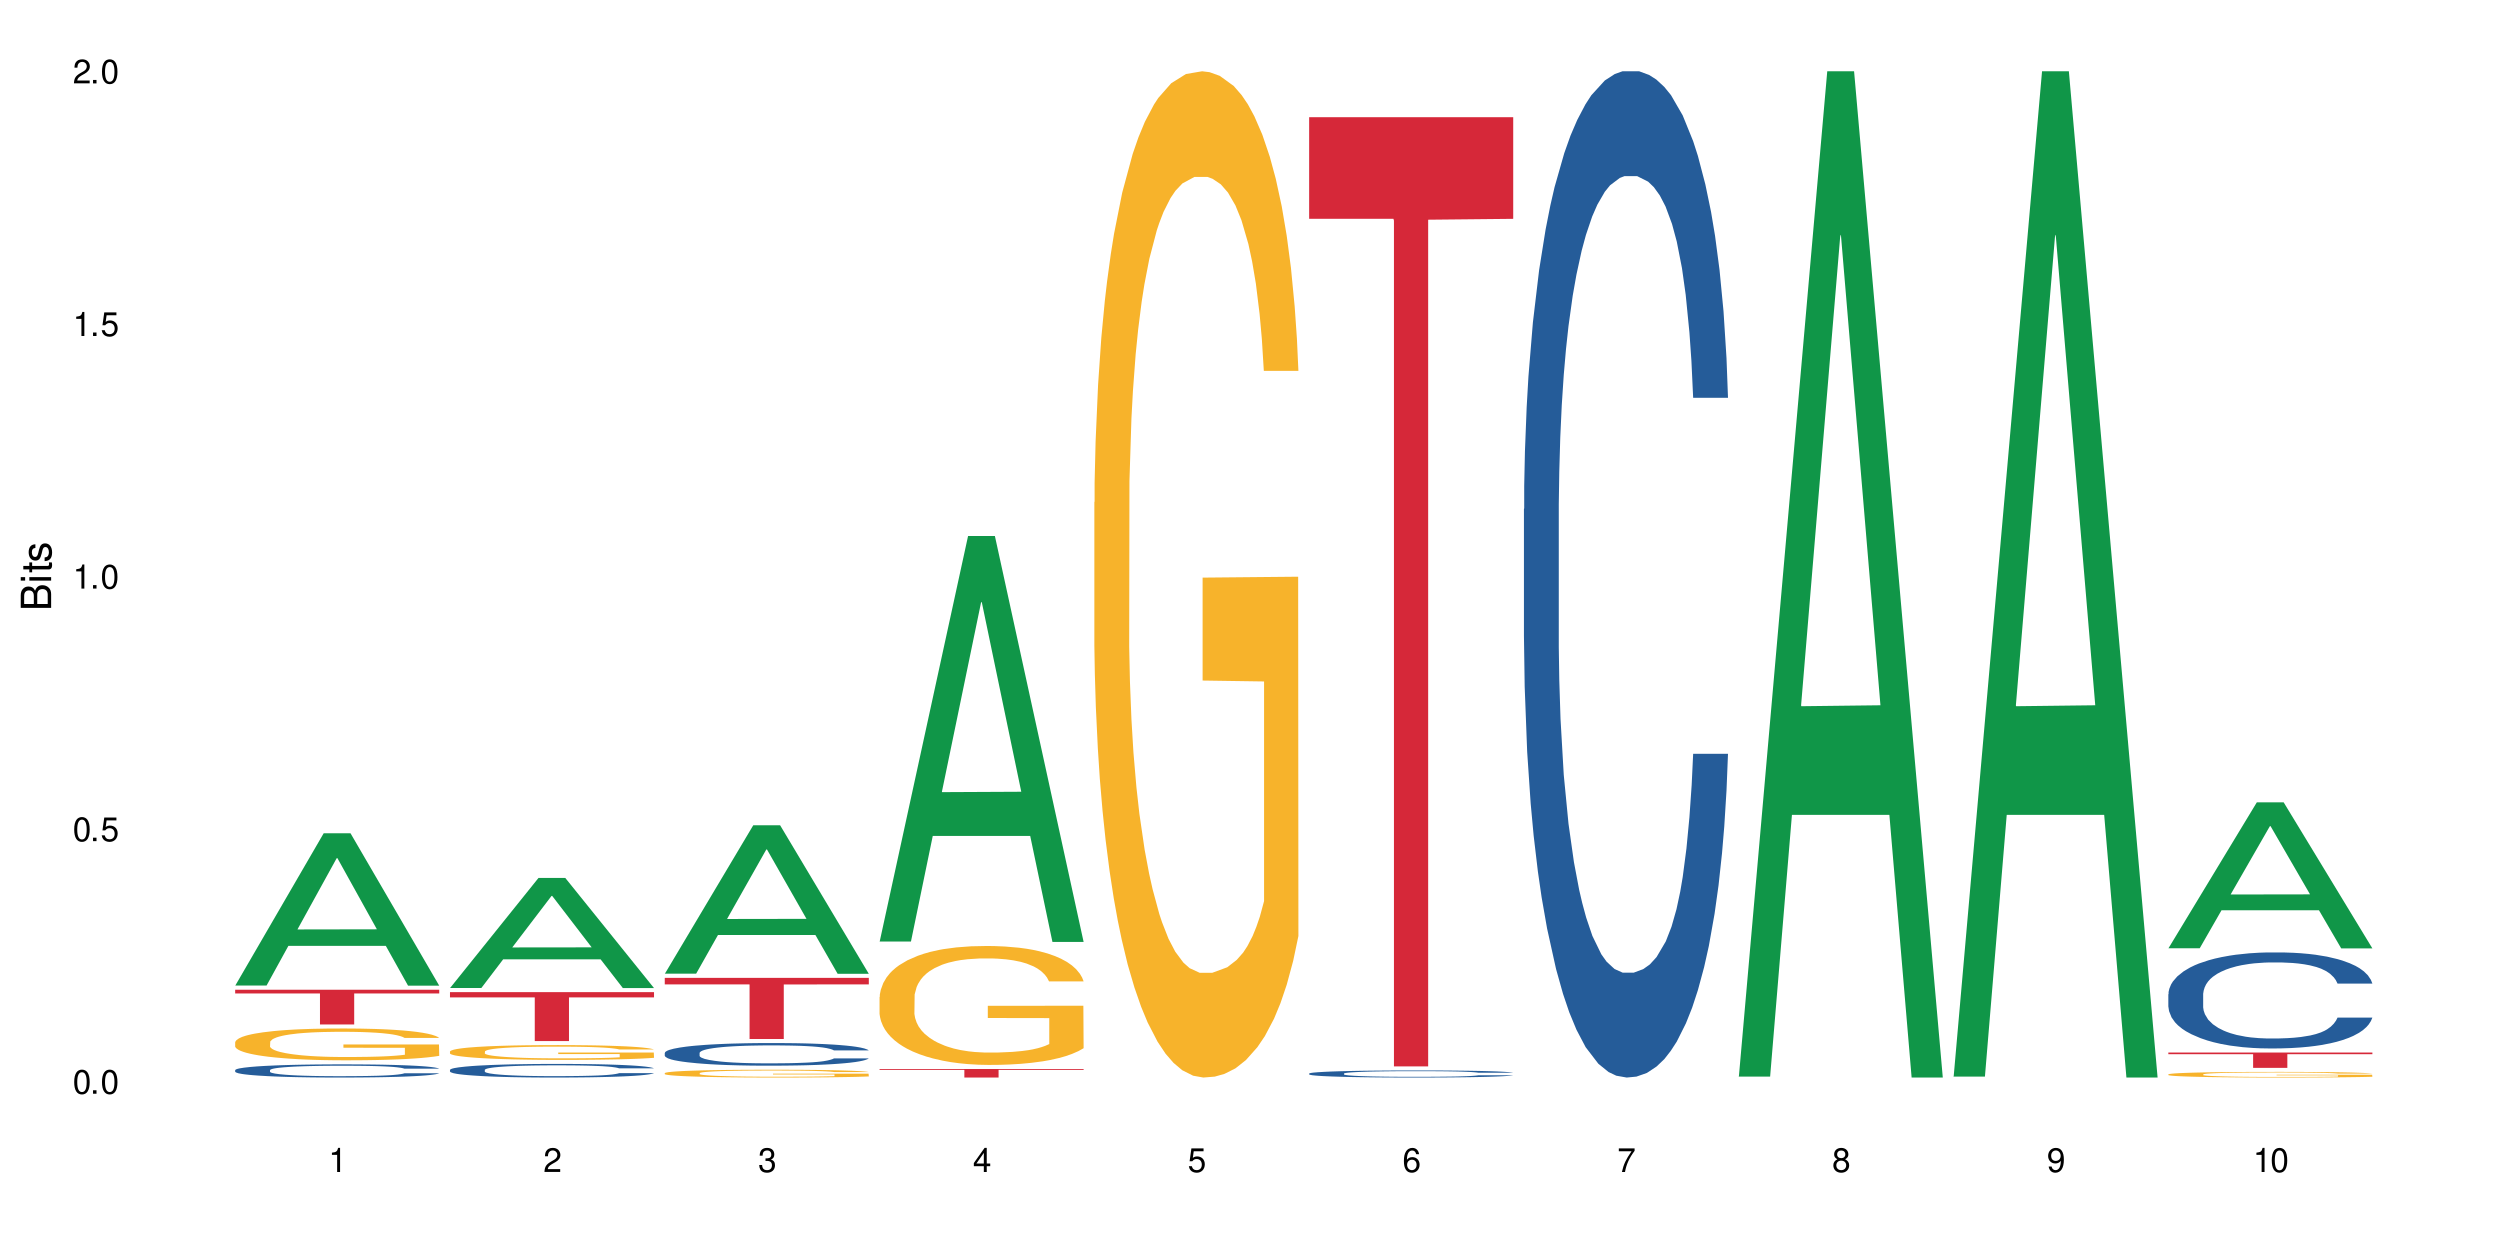 <?xml version="1.0" encoding="UTF-8"?>
<svg xmlns="http://www.w3.org/2000/svg" xmlns:xlink="http://www.w3.org/1999/xlink" width="720" height="360" viewBox="0 0 720 360">
<defs>
<g>
<g id="glyph-0-0">
</g>
<g id="glyph-0-1">
<path d="M 2.641 -6.938 C 2 -6.938 1.422 -6.656 1.078 -6.172 C 0.641 -5.562 0.406 -4.641 0.406 -3.359 C 0.406 -1.016 1.188 0.219 2.641 0.219 C 4.078 0.219 4.859 -1.016 4.859 -3.297 C 4.859 -4.641 4.656 -5.547 4.203 -6.172 C 3.844 -6.656 3.281 -6.938 2.641 -6.938 Z M 2.641 -6.188 C 3.547 -6.188 4 -5.25 4 -3.375 C 4 -1.406 3.562 -0.484 2.625 -0.484 C 1.734 -0.484 1.281 -1.438 1.281 -3.344 C 1.281 -5.25 1.734 -6.188 2.641 -6.188 Z M 2.641 -6.188 "/>
</g>
<g id="glyph-0-2">
<path d="M 1.828 -1 L 0.828 -1 L 0.828 0 L 1.828 0 Z M 1.828 -1 "/>
</g>
<g id="glyph-0-3">
<path d="M 4.562 -6.797 L 1.062 -6.797 L 0.547 -3.094 L 1.328 -3.094 C 1.719 -3.562 2.047 -3.734 2.578 -3.734 C 3.484 -3.734 4.062 -3.109 4.062 -2.094 C 4.062 -1.125 3.484 -0.531 2.578 -0.531 C 1.828 -0.531 1.375 -0.906 1.188 -1.672 L 0.328 -1.672 C 0.453 -1.109 0.547 -0.844 0.75 -0.594 C 1.125 -0.078 1.828 0.219 2.594 0.219 C 3.969 0.219 4.922 -0.781 4.922 -2.219 C 4.922 -3.562 4.031 -4.484 2.719 -4.484 C 2.25 -4.484 1.859 -4.359 1.469 -4.062 L 1.734 -5.969 L 4.562 -5.969 Z M 4.562 -6.797 "/>
</g>
<g id="glyph-0-4">
<path d="M 2.484 -4.938 L 2.484 0 L 3.328 0 L 3.328 -6.938 L 2.766 -6.938 C 2.469 -5.875 2.281 -5.734 0.984 -5.562 L 0.984 -4.938 Z M 2.484 -4.938 "/>
</g>
<g id="glyph-0-5">
<path d="M 4.859 -0.828 L 1.281 -0.828 C 1.359 -1.406 1.672 -1.781 2.5 -2.281 L 3.469 -2.828 C 4.406 -3.344 4.906 -4.062 4.906 -4.906 C 4.906 -5.484 4.672 -6.031 4.266 -6.406 C 3.859 -6.766 3.375 -6.938 2.719 -6.938 C 1.859 -6.938 1.219 -6.625 0.844 -6.031 C 0.609 -5.672 0.5 -5.234 0.484 -4.531 L 1.328 -4.531 C 1.359 -5.016 1.406 -5.281 1.531 -5.516 C 1.75 -5.938 2.188 -6.203 2.703 -6.203 C 3.469 -6.203 4.031 -5.641 4.031 -4.891 C 4.031 -4.344 3.719 -3.859 3.125 -3.516 L 2.234 -3 C 0.812 -2.172 0.406 -1.531 0.328 -0.016 L 4.859 -0.016 Z M 4.859 -0.828 "/>
</g>
<g id="glyph-0-6">
<path d="M 2.125 -3.188 L 2.578 -3.188 C 3.5 -3.188 3.984 -2.766 3.984 -1.922 C 3.984 -1.062 3.469 -0.531 2.594 -0.531 C 1.656 -0.531 1.203 -1 1.156 -2.016 L 0.312 -2.016 C 0.344 -1.453 0.438 -1.094 0.609 -0.781 C 0.953 -0.109 1.625 0.219 2.547 0.219 C 3.953 0.219 4.859 -0.625 4.859 -1.938 C 4.859 -2.828 4.516 -3.297 3.703 -3.594 C 4.344 -3.844 4.656 -4.328 4.656 -5.031 C 4.656 -6.219 3.875 -6.938 2.578 -6.938 C 1.203 -6.938 0.484 -6.172 0.453 -4.703 L 1.297 -4.703 C 1.312 -5.125 1.344 -5.359 1.453 -5.578 C 1.641 -5.969 2.062 -6.203 2.594 -6.203 C 3.344 -6.203 3.797 -5.75 3.797 -5 C 3.797 -4.516 3.609 -4.219 3.25 -4.047 C 3.016 -3.953 2.703 -3.922 2.125 -3.906 Z M 2.125 -3.188 "/>
</g>
<g id="glyph-0-7">
<path d="M 3.141 -1.672 L 3.141 0 L 3.984 0 L 3.984 -1.672 L 4.984 -1.672 L 4.984 -2.438 L 3.984 -2.438 L 3.984 -6.938 L 3.359 -6.938 L 0.266 -2.578 L 0.266 -1.672 Z M 3.141 -2.438 L 1 -2.438 L 3.141 -5.5 Z M 3.141 -2.438 "/>
</g>
<g id="glyph-0-8">
<path d="M 4.781 -5.125 C 4.609 -6.266 3.891 -6.938 2.844 -6.938 C 2.094 -6.938 1.422 -6.578 1.031 -5.953 C 0.594 -5.266 0.406 -4.422 0.406 -3.172 C 0.406 -2 0.578 -1.25 0.984 -0.641 C 1.359 -0.078 1.953 0.219 2.703 0.219 C 3.984 0.219 4.922 -0.75 4.922 -2.094 C 4.922 -3.375 4.062 -4.281 2.844 -4.281 C 2.172 -4.281 1.641 -4.031 1.281 -3.516 C 1.281 -5.234 1.828 -6.188 2.797 -6.188 C 3.391 -6.188 3.797 -5.797 3.938 -5.125 Z M 2.734 -3.531 C 3.547 -3.531 4.062 -2.953 4.062 -2.031 C 4.062 -1.156 3.484 -0.531 2.703 -0.531 C 1.922 -0.531 1.328 -1.188 1.328 -2.078 C 1.328 -2.938 1.906 -3.531 2.734 -3.531 Z M 2.734 -3.531 "/>
</g>
<g id="glyph-0-9">
<path d="M 4.984 -6.797 L 0.438 -6.797 L 0.438 -5.969 L 4.109 -5.969 C 2.5 -3.656 1.828 -2.234 1.328 0 L 2.219 0 C 2.594 -2.172 3.453 -4.047 4.984 -6.094 Z M 4.984 -6.797 "/>
</g>
<g id="glyph-0-10">
<path d="M 3.75 -3.656 C 4.469 -4.094 4.688 -4.438 4.688 -5.078 C 4.688 -6.172 3.844 -6.938 2.641 -6.938 C 1.438 -6.938 0.594 -6.172 0.594 -5.094 C 0.594 -4.438 0.812 -4.094 1.516 -3.656 C 0.734 -3.266 0.359 -2.703 0.359 -1.922 C 0.359 -0.656 1.281 0.219 2.641 0.219 C 3.984 0.219 4.922 -0.656 4.922 -1.922 C 4.922 -2.703 4.531 -3.266 3.75 -3.656 Z M 2.641 -6.188 C 3.359 -6.188 3.812 -5.75 3.812 -5.062 C 3.812 -4.406 3.344 -3.984 2.641 -3.984 C 1.922 -3.984 1.453 -4.406 1.453 -5.078 C 1.453 -5.75 1.922 -6.188 2.641 -6.188 Z M 2.641 -3.266 C 3.484 -3.266 4.062 -2.719 4.062 -1.906 C 4.062 -1.078 3.484 -0.531 2.625 -0.531 C 1.797 -0.531 1.219 -1.094 1.219 -1.906 C 1.219 -2.719 1.781 -3.266 2.641 -3.266 Z M 2.641 -3.266 "/>
</g>
<g id="glyph-0-11">
<path d="M 0.516 -1.578 C 0.672 -0.453 1.406 0.219 2.438 0.219 C 3.188 0.219 3.859 -0.141 4.266 -0.766 C 4.688 -1.453 4.891 -2.297 4.891 -3.547 C 4.891 -4.719 4.703 -5.453 4.312 -6.078 C 3.938 -6.641 3.344 -6.938 2.594 -6.938 C 1.297 -6.938 0.359 -5.969 0.359 -4.625 C 0.359 -3.344 1.234 -2.453 2.453 -2.453 C 3.094 -2.453 3.578 -2.672 4.016 -3.203 C 4 -1.484 3.469 -0.531 2.5 -0.531 C 1.906 -0.531 1.484 -0.906 1.359 -1.578 Z M 2.578 -6.203 C 3.375 -6.203 3.969 -5.531 3.969 -4.641 C 3.969 -3.797 3.391 -3.188 2.547 -3.188 C 1.734 -3.188 1.234 -3.766 1.234 -4.688 C 1.234 -5.562 1.797 -6.203 2.578 -6.203 Z M 2.578 -6.203 "/>
</g>
<g id="glyph-1-0">
</g>
<g id="glyph-1-1">
<path d="M 0 -0.953 L 0 -4.891 C 0 -5.719 -0.234 -6.344 -0.734 -6.797 C -1.188 -7.234 -1.812 -7.469 -2.5 -7.469 C -3.547 -7.469 -4.188 -7 -4.625 -5.875 C -4.984 -6.688 -5.625 -7.094 -6.531 -7.094 C -7.172 -7.094 -7.734 -6.859 -8.141 -6.391 C -8.562 -5.922 -8.75 -5.344 -8.75 -4.5 L -8.75 -0.953 Z M -4.984 -2.062 L -7.766 -2.062 L -7.766 -4.219 C -7.766 -4.844 -7.688 -5.203 -7.453 -5.5 C -7.219 -5.812 -6.859 -5.969 -6.375 -5.969 C -5.891 -5.969 -5.531 -5.812 -5.297 -5.5 C -5.062 -5.203 -4.984 -4.844 -4.984 -4.219 Z M -0.984 -2.062 L -4 -2.062 L -4 -4.781 C -4 -5.766 -3.438 -6.359 -2.484 -6.359 C -1.547 -6.359 -0.984 -5.766 -0.984 -4.781 Z M -0.984 -2.062 "/>
</g>
<g id="glyph-1-2">
<path d="M -6.281 -1.797 L -6.281 -0.797 L 0 -0.797 L 0 -1.797 Z M -8.75 -1.797 L -8.75 -0.797 L -7.484 -0.797 L -7.484 -1.797 Z M -8.75 -1.797 "/>
</g>
<g id="glyph-1-3">
<path d="M -6.281 -3.047 L -6.281 -2.016 L -8.016 -2.016 L -8.016 -1.016 L -6.281 -1.016 L -6.281 -0.172 L -5.469 -0.172 L -5.469 -1.016 L -0.719 -1.016 C -0.078 -1.016 0.281 -1.453 0.281 -2.234 C 0.281 -2.5 0.25 -2.719 0.188 -3.047 L -0.641 -3.047 C -0.609 -2.906 -0.594 -2.766 -0.594 -2.562 C -0.594 -2.141 -0.719 -2.016 -1.156 -2.016 L -5.469 -2.016 L -5.469 -3.047 Z M -6.281 -3.047 "/>
</g>
<g id="glyph-1-4">
<path d="M -4.531 -5.25 C -5.766 -5.25 -6.469 -4.422 -6.469 -2.969 C -6.469 -1.516 -5.719 -0.562 -4.547 -0.562 C -3.562 -0.562 -3.094 -1.062 -2.734 -2.562 L -2.516 -3.484 C -2.344 -4.188 -2.094 -4.469 -1.641 -4.469 C -1.047 -4.469 -0.641 -3.875 -0.641 -3 C -0.641 -2.453 -0.797 -2 -1.062 -1.75 C -1.25 -1.594 -1.422 -1.531 -1.875 -1.469 L -1.875 -0.406 C -0.422 -0.453 0.281 -1.266 0.281 -2.922 C 0.281 -4.5 -0.5 -5.516 -1.719 -5.516 C -2.656 -5.516 -3.172 -4.984 -3.469 -3.734 L -3.703 -2.766 C -3.891 -1.953 -4.156 -1.609 -4.594 -1.609 C -5.188 -1.609 -5.547 -2.125 -5.547 -2.938 C -5.547 -3.75 -5.203 -4.172 -4.531 -4.203 Z M -4.531 -5.25 "/>
</g>
</g>
</defs>
<rect x="-72" y="-36" width="864" height="432" fill="rgb(100%, 100%, 100%)" fill-opacity="1"/>
<path fill-rule="nonzero" fill="rgb(6.275%, 58.824%, 28.235%)" fill-opacity="1" d="M 67.73 283.836 L 67.793 283.793 L 93.223 239.98 L 100.945 239.98 L 126.5 283.875 L 117.52 283.875 L 111.117 272.418 L 83.051 272.418 L 76.773 283.836 L 67.73 283.836 L 85.75 267.68 L 108.543 267.637 L 97.176 247.152 L 97.051 247.113 L 96.926 247.234 L 85.688 267.637 L 85.75 267.68 Z M 67.73 283.836 "/>
<path fill-rule="nonzero" fill="rgb(14.51%, 36.078%, 60%)" fill-opacity="1" d="M 67.73 308.188 L 67.801 308.184 L 67.801 308.102 L 68.02 307.969 L 68.52 307.801 L 69.02 307.688 L 70.312 307.484 L 72.102 307.285 L 73.965 307.133 L 75.328 307.043 L 76.547 306.973 L 79.34 306.844 L 81.133 306.777 L 83.066 306.719 L 85.434 306.66 L 87.152 306.625 L 91.023 306.57 L 93.891 306.547 L 96.113 306.535 L 100.914 306.535 L 103.781 306.551 L 105.859 306.566 L 108.152 306.594 L 110.086 306.625 L 113.457 306.703 L 116.465 306.801 L 117.828 306.855 L 119.977 306.961 L 121.625 307.066 L 122.773 307.156 L 124.062 307.285 L 125.207 307.441 L 126.07 307.617 L 126.5 307.77 L 116.465 307.77 L 115.965 307.629 L 115.391 307.52 L 114.316 307.379 L 113.238 307.277 L 111.734 307.18 L 110.375 307.113 L 108.512 307.047 L 106.863 307.004 L 105.141 306.973 L 103.492 306.953 L 100.34 306.93 L 96.684 306.93 L 95.324 306.938 L 92.527 306.965 L 91.023 306.992 L 88.871 307.039 L 87.367 307.086 L 85.578 307.152 L 84.359 307.211 L 82.852 307.305 L 81.777 307.383 L 80.559 307.496 L 79.844 307.582 L 79.199 307.68 L 78.625 307.797 L 78.195 307.918 L 77.906 308.047 L 77.766 308.172 L 77.766 308.707 L 77.906 308.832 L 78.266 308.98 L 79.199 309.191 L 80.559 309.375 L 82.137 309.52 L 83.641 309.625 L 84.5 309.672 L 85.648 309.73 L 87.441 309.797 L 90.02 309.867 L 91.523 309.895 L 93.816 309.922 L 96.184 309.938 L 99.336 309.938 L 102.133 309.922 L 103.996 309.906 L 105.93 309.879 L 108.582 309.82 L 110.23 309.762 L 111.664 309.699 L 112.738 309.633 L 113.457 309.574 L 114.531 309.469 L 115.391 309.352 L 116.035 309.23 L 116.465 309.109 L 126.5 309.109 L 126.07 309.25 L 125.422 309.387 L 124.777 309.484 L 123.777 309.605 L 122.629 309.715 L 120.98 309.836 L 119.617 309.914 L 117.828 310.004 L 116.18 310.07 L 114.387 310.129 L 111.734 310.195 L 110.016 310.23 L 108.152 310.262 L 105.93 310.289 L 103.137 310.316 L 100.125 310.328 L 97.328 310.332 L 94.32 310.324 L 92.098 310.312 L 89.16 310.281 L 85.504 310.219 L 82.852 310.152 L 80.773 310.086 L 78.984 310.016 L 76.977 309.922 L 74.395 309.77 L 72.82 309.652 L 71.746 309.555 L 70.527 309.418 L 69.664 309.297 L 68.664 309.105 L 67.945 308.859 L 67.73 308.668 Z M 67.73 308.188 "/>
<path fill-rule="nonzero" fill="rgb(96.863%, 70.196%, 16.863%)" fill-opacity="1" d="M 67.73 300.129 L 67.801 300.121 L 67.801 299.953 L 68.09 299.578 L 68.805 299.059 L 69.738 298.629 L 70.742 298.297 L 71.387 298.121 L 72.461 297.867 L 73.395 297.684 L 75.758 297.309 L 78.77 296.957 L 80.418 296.805 L 82.281 296.66 L 84.93 296.504 L 86.148 296.445 L 89.875 296.309 L 94.105 296.227 L 98.762 296.203 L 100.914 296.211 L 103.852 296.242 L 107.863 296.336 L 110.16 296.418 L 111.949 296.504 L 113.812 296.613 L 116.105 296.777 L 118.258 296.98 L 119.977 297.18 L 121.695 297.434 L 123.129 297.699 L 124.348 297.992 L 125.422 298.344 L 126.07 298.637 L 126.5 298.93 L 116.535 298.93 L 115.965 298.637 L 115.32 298.414 L 114.242 298.137 L 113.168 297.934 L 112.094 297.777 L 110.086 297.559 L 108.367 297.426 L 106.215 297.309 L 104.137 297.23 L 101.773 297.18 L 100.34 297.164 L 96.543 297.164 L 93.102 297.223 L 91.094 297.289 L 89.66 297.355 L 87.656 297.484 L 86.438 297.582 L 85.719 297.648 L 83.57 297.91 L 82.137 298.145 L 81.348 298.305 L 80.344 298.555 L 79.629 298.781 L 78.84 299.117 L 78.41 299.367 L 77.836 299.938 L 77.766 301.445 L 77.98 301.762 L 78.41 302.105 L 78.984 302.406 L 79.844 302.727 L 80.703 302.969 L 82.207 303.297 L 83.496 303.512 L 84.5 303.656 L 86.438 303.883 L 87.227 303.957 L 89.09 304.105 L 91.023 304.223 L 93.387 304.324 L 95.18 304.375 L 98.047 304.418 L 101.703 304.418 L 106 304.367 L 108.727 304.301 L 110.59 304.234 L 111.809 304.176 L 113.312 304.082 L 114.387 304 L 115.391 303.906 L 116.609 303.766 L 116.609 301.762 L 98.906 301.754 L 98.906 300.816 L 126.426 300.809 L 126.5 304.082 L 124.992 304.309 L 123.129 304.527 L 121.34 304.695 L 119.477 304.836 L 116.824 304.996 L 114.672 305.094 L 111.375 305.211 L 108.367 305.289 L 105.215 305.34 L 102.418 305.363 L 99.121 305.371 L 96.184 305.355 L 93.031 305.305 L 90.52 305.238 L 88.227 305.152 L 85.934 305.047 L 83.066 304.871 L 81.203 304.727 L 79.27 304.551 L 77.336 304.344 L 75.613 304.117 L 74.469 303.941 L 73.32 303.738 L 72.102 303.488 L 70.957 303.203 L 70.098 302.941 L 69.309 302.648 L 68.734 302.375 L 68.16 301.996 L 67.875 301.695 L 67.73 301.438 Z M 67.73 300.129 "/>
<path fill-rule="nonzero" fill="rgb(83.922%, 15.686%, 22.353%)" fill-opacity="1" d="M 67.73 285.039 L 126.5 285.039 L 126.5 286.109 L 102.008 286.121 L 102.008 295.039 L 92.152 295.039 L 92.152 286.129 L 92.008 286.109 L 67.73 286.109 Z M 67.73 285.039 "/>
<path fill-rule="nonzero" fill="rgb(6.275%, 58.824%, 28.235%)" fill-opacity="1" d="M 129.594 284.539 L 129.656 284.508 L 155.082 252.852 L 162.805 252.852 L 188.359 284.57 L 179.383 284.57 L 172.977 276.289 L 144.91 276.289 L 138.633 284.539 L 129.594 284.539 L 147.613 272.863 L 170.402 272.836 L 159.039 258.031 L 158.914 258.004 L 158.789 258.094 L 147.547 272.836 L 147.613 272.863 Z M 129.594 284.539 "/>
<path fill-rule="nonzero" fill="rgb(14.51%, 36.078%, 60%)" fill-opacity="1" d="M 129.594 308.117 L 129.664 308.113 L 129.664 308.027 L 129.879 307.891 L 130.379 307.719 L 130.883 307.602 L 132.172 307.391 L 133.965 307.188 L 135.828 307.027 L 137.188 306.934 L 138.406 306.863 L 141.203 306.73 L 142.992 306.664 L 144.93 306.602 L 147.293 306.539 L 149.016 306.504 L 152.883 306.445 L 155.75 306.422 L 157.973 306.41 L 162.773 306.41 L 165.641 306.426 L 167.719 306.445 L 170.012 306.473 L 171.949 306.504 L 175.316 306.582 L 178.324 306.684 L 179.688 306.742 L 181.836 306.852 L 183.484 306.961 L 184.633 307.055 L 185.922 307.188 L 187.07 307.348 L 187.93 307.531 L 188.359 307.684 L 178.324 307.684 L 177.824 307.539 L 177.25 307.43 L 176.176 307.281 L 175.102 307.18 L 173.598 307.074 L 172.234 307.008 L 170.371 306.938 L 168.723 306.895 L 167.004 306.863 L 165.355 306.84 L 162.199 306.82 L 158.547 306.82 L 157.184 306.828 L 154.391 306.855 L 152.883 306.883 L 150.734 306.93 L 149.23 306.977 L 147.438 307.051 L 146.219 307.109 L 144.715 307.203 L 143.641 307.285 L 142.422 307.402 L 141.703 307.492 L 141.059 307.594 L 140.484 307.711 L 140.055 307.836 L 139.77 307.969 L 139.625 308.098 L 139.625 308.656 L 139.77 308.785 L 140.129 308.934 L 141.059 309.152 L 142.422 309.344 L 143.996 309.492 L 145.504 309.602 L 146.363 309.652 L 147.508 309.707 L 149.301 309.781 L 151.879 309.852 L 153.387 309.879 L 155.68 309.91 L 158.043 309.926 L 161.199 309.926 L 163.992 309.91 L 165.855 309.891 L 167.789 309.863 L 170.441 309.801 L 172.09 309.746 L 173.523 309.676 L 174.598 309.609 L 175.316 309.551 L 176.391 309.441 L 177.25 309.316 L 177.895 309.191 L 178.324 309.07 L 188.359 309.07 L 187.93 309.215 L 187.285 309.355 L 186.641 309.457 L 185.637 309.582 L 184.488 309.695 L 182.84 309.82 L 181.48 309.902 L 179.688 309.992 L 178.039 310.059 L 176.246 310.121 L 173.598 310.191 L 171.875 310.227 L 170.012 310.262 L 167.789 310.289 L 164.996 310.316 L 161.984 310.328 L 159.191 310.332 L 156.18 310.324 L 153.957 310.312 L 151.02 310.277 L 147.367 310.215 L 144.715 310.145 L 142.637 310.078 L 140.844 310.008 L 138.836 309.91 L 136.258 309.75 L 134.68 309.629 L 133.605 309.531 L 132.387 309.391 L 131.527 309.266 L 130.523 309.062 L 129.809 308.809 L 129.594 308.613 Z M 129.594 308.117 "/>
<path fill-rule="nonzero" fill="rgb(96.863%, 70.196%, 16.863%)" fill-opacity="1" d="M 129.594 302.812 L 129.664 302.809 L 129.664 302.73 L 129.949 302.555 L 130.668 302.312 L 131.598 302.117 L 132.602 301.961 L 133.246 301.879 L 134.32 301.762 L 135.254 301.676 L 137.617 301.5 L 140.629 301.336 L 142.277 301.27 L 144.141 301.203 L 146.793 301.129 L 148.012 301.102 L 151.738 301.039 L 155.965 301 L 160.625 300.988 L 162.773 300.992 L 165.711 301.008 L 169.727 301.051 L 172.02 301.09 L 173.812 301.129 L 175.676 301.18 L 177.969 301.258 L 180.117 301.348 L 181.836 301.441 L 183.559 301.559 L 184.992 301.684 L 186.211 301.82 L 187.285 301.984 L 187.93 302.121 L 188.359 302.254 L 178.398 302.254 L 177.824 302.121 L 177.18 302.016 L 176.105 301.887 L 175.031 301.793 L 173.953 301.719 L 171.949 301.617 L 170.227 301.555 L 168.078 301.5 L 166 301.465 L 163.633 301.441 L 162.199 301.434 L 158.402 301.434 L 154.961 301.461 L 152.957 301.492 L 151.523 301.523 L 149.516 301.582 L 148.297 301.629 L 147.582 301.66 L 145.43 301.781 L 143.996 301.891 L 143.207 301.965 L 142.207 302.082 L 141.488 302.188 L 140.699 302.34 L 140.27 302.457 L 139.695 302.723 L 139.625 303.422 L 139.84 303.57 L 140.27 303.73 L 140.844 303.871 L 141.703 304.02 L 142.562 304.133 L 144.07 304.281 L 145.359 304.383 L 146.363 304.449 L 148.297 304.555 L 149.086 304.59 L 150.949 304.66 L 152.883 304.715 L 155.25 304.762 L 157.039 304.785 L 159.906 304.805 L 163.562 304.805 L 167.863 304.781 L 170.586 304.75 L 172.449 304.719 L 173.668 304.691 L 175.172 304.648 L 176.246 304.609 L 177.25 304.566 L 178.469 304.5 L 178.469 303.57 L 160.766 303.566 L 160.766 303.133 L 188.289 303.129 L 188.359 304.648 L 186.855 304.754 L 184.992 304.855 L 183.199 304.934 L 181.336 305 L 178.684 305.074 L 176.535 305.117 L 173.238 305.172 L 170.227 305.207 L 167.074 305.23 L 164.277 305.242 L 160.984 305.246 L 158.043 305.238 L 154.891 305.215 L 152.383 305.184 L 150.09 305.145 L 147.797 305.098 L 144.93 305.016 L 143.066 304.949 L 141.129 304.867 L 139.195 304.77 L 137.477 304.664 L 136.328 304.582 L 135.184 304.488 L 133.965 304.371 L 132.816 304.238 L 131.957 304.121 L 131.168 303.984 L 130.594 303.855 L 130.023 303.68 L 129.734 303.539 L 129.594 303.418 Z M 129.594 302.812 "/>
<path fill-rule="nonzero" fill="rgb(83.922%, 15.686%, 22.353%)" fill-opacity="1" d="M 129.594 285.734 L 188.359 285.734 L 188.359 287.242 L 163.867 287.254 L 163.867 299.824 L 154.012 299.824 L 154.012 287.266 L 153.871 287.242 L 129.594 287.242 Z M 129.594 285.734 "/>
<path fill-rule="nonzero" fill="rgb(6.275%, 58.824%, 28.235%)" fill-opacity="1" d="M 191.453 280.418 L 191.516 280.379 L 216.945 237.668 L 224.668 237.668 L 250.219 280.461 L 241.242 280.461 L 234.84 269.289 L 206.773 269.289 L 200.492 280.418 L 191.453 280.418 L 209.473 264.668 L 232.266 264.629 L 220.898 244.66 L 220.773 244.617 L 220.648 244.738 L 209.41 264.629 L 209.473 264.668 Z M 191.453 280.418 "/>
<path fill-rule="nonzero" fill="rgb(14.51%, 36.078%, 60%)" fill-opacity="1" d="M 191.453 303.238 L 191.523 303.23 L 191.523 303.086 L 191.738 302.859 L 192.242 302.574 L 192.742 302.379 L 194.031 302.027 L 195.824 301.688 L 197.688 301.426 L 199.051 301.27 L 200.27 301.152 L 203.062 300.93 L 204.855 300.816 L 206.789 300.715 L 209.156 300.613 L 210.875 300.555 L 214.746 300.461 L 217.613 300.418 L 219.832 300.402 L 224.637 300.402 L 227.5 300.426 L 229.582 300.453 L 231.875 300.5 L 233.809 300.555 L 237.176 300.688 L 240.188 300.852 L 241.547 300.949 L 243.699 301.133 L 245.348 301.312 L 246.492 301.469 L 247.785 301.688 L 248.93 301.957 L 249.789 302.258 L 250.219 302.516 L 240.188 302.516 L 239.684 302.277 L 239.113 302.094 L 238.035 301.848 L 236.961 301.676 L 235.457 301.504 L 234.094 301.391 L 232.23 301.277 L 230.582 301.203 L 228.863 301.152 L 227.215 301.117 L 224.062 301.078 L 220.406 301.078 L 219.043 301.09 L 216.25 301.141 L 214.746 301.18 L 212.594 301.266 L 211.09 301.344 L 209.297 301.461 L 208.078 301.562 L 206.574 301.719 L 205.5 301.855 L 204.281 302.051 L 203.566 302.199 L 202.918 302.367 L 202.348 302.562 L 201.918 302.773 L 201.629 302.992 L 201.484 303.207 L 201.484 304.129 L 201.629 304.344 L 201.988 304.594 L 202.918 304.957 L 204.281 305.273 L 205.859 305.523 L 207.363 305.703 L 208.223 305.785 L 209.371 305.883 L 211.16 306 L 213.742 306.121 L 215.246 306.168 L 217.539 306.215 L 219.906 306.238 L 223.059 306.238 L 225.852 306.215 L 227.715 306.188 L 229.652 306.137 L 232.305 306.035 L 233.953 305.941 L 235.387 305.828 L 236.461 305.715 L 237.176 305.621 L 238.254 305.434 L 239.113 305.23 L 239.758 305.023 L 240.188 304.82 L 250.219 304.82 L 249.789 305.059 L 249.145 305.293 L 248.5 305.465 L 247.496 305.672 L 246.352 305.859 L 244.703 306.066 L 243.34 306.203 L 241.547 306.352 L 239.898 306.465 L 238.109 306.566 L 235.457 306.688 L 233.738 306.746 L 231.875 306.801 L 229.652 306.848 L 226.855 306.887 L 223.848 306.914 L 221.051 306.918 L 218.043 306.906 L 215.82 306.883 L 212.883 306.828 L 209.227 306.723 L 206.574 306.609 L 204.496 306.496 L 202.703 306.375 L 200.699 306.215 L 198.117 305.953 L 196.543 305.75 L 195.465 305.582 L 194.246 305.352 L 193.387 305.145 L 192.383 304.809 L 191.668 304.387 L 191.453 304.059 Z M 191.453 303.238 "/>
<path fill-rule="nonzero" fill="rgb(96.863%, 70.196%, 16.863%)" fill-opacity="1" d="M 191.453 309.047 L 191.523 309.043 L 191.523 309.004 L 191.812 308.91 L 192.527 308.781 L 193.461 308.68 L 194.461 308.598 L 195.109 308.555 L 196.184 308.492 L 197.113 308.445 L 199.48 308.352 L 202.488 308.266 L 204.137 308.23 L 206 308.195 L 208.652 308.156 L 209.871 308.141 L 213.598 308.109 L 217.828 308.09 L 222.484 308.082 L 224.637 308.086 L 227.574 308.094 L 231.586 308.113 L 233.879 308.137 L 235.672 308.156 L 237.535 308.184 L 239.828 308.223 L 241.98 308.273 L 243.699 308.324 L 245.418 308.383 L 246.852 308.449 L 248.07 308.523 L 249.145 308.609 L 249.789 308.68 L 250.219 308.754 L 240.258 308.754 L 239.684 308.68 L 239.039 308.625 L 237.965 308.559 L 236.891 308.508 L 235.816 308.469 L 233.809 308.414 L 232.09 308.383 L 229.938 308.352 L 227.859 308.336 L 225.496 308.324 L 224.062 308.32 L 220.262 308.32 L 216.824 308.332 L 214.816 308.348 L 213.383 308.367 L 211.375 308.398 L 210.156 308.422 L 209.441 308.438 L 207.293 308.5 L 205.859 308.559 L 205.07 308.598 L 204.066 308.66 L 203.348 308.715 L 202.562 308.797 L 202.133 308.859 L 201.559 309 L 201.484 309.367 L 201.703 309.445 L 202.133 309.531 L 202.703 309.605 L 203.566 309.684 L 204.426 309.742 L 205.93 309.824 L 207.219 309.875 L 208.223 309.91 L 210.156 309.965 L 210.945 309.984 L 212.809 310.023 L 214.746 310.051 L 217.109 310.074 L 218.902 310.09 L 221.77 310.098 L 225.422 310.098 L 229.723 310.086 L 232.445 310.07 L 234.309 310.055 L 235.527 310.039 L 237.035 310.016 L 238.109 309.996 L 239.113 309.973 L 240.332 309.938 L 240.332 309.445 L 222.629 309.445 L 222.629 309.215 L 250.148 309.211 L 250.219 310.016 L 248.715 310.07 L 246.852 310.125 L 245.059 310.164 L 243.195 310.199 L 240.547 310.238 L 238.395 310.266 L 235.098 310.293 L 232.09 310.312 L 228.934 310.324 L 226.141 310.332 L 222.844 310.332 L 219.906 310.328 L 216.75 310.316 L 214.242 310.301 L 209.656 310.254 L 206.789 310.211 L 204.926 310.176 L 202.992 310.133 L 201.055 310.078 L 199.336 310.023 L 198.191 309.98 L 197.043 309.934 L 195.824 309.871 L 194.68 309.801 L 193.816 309.738 L 193.031 309.664 L 192.457 309.598 L 191.883 309.504 L 191.598 309.43 L 191.453 309.367 Z M 191.453 309.047 "/>
<path fill-rule="nonzero" fill="rgb(83.922%, 15.686%, 22.353%)" fill-opacity="1" d="M 191.453 281.625 L 250.219 281.625 L 250.219 283.508 L 225.727 283.523 L 225.727 299.238 L 215.875 299.238 L 215.875 283.543 L 215.73 283.508 L 191.453 283.508 Z M 191.453 281.625 "/>
<path fill-rule="nonzero" fill="rgb(6.275%, 58.824%, 28.235%)" fill-opacity="1" d="M 253.312 271.168 L 253.375 271.059 L 278.805 154.367 L 286.527 154.367 L 312.082 271.277 L 303.102 271.277 L 296.699 240.758 L 268.633 240.758 L 262.355 271.168 L 253.312 271.168 L 271.332 228.137 L 294.125 228.023 L 282.762 173.465 L 282.633 173.355 L 282.508 173.688 L 271.27 228.023 L 271.332 228.137 Z M 253.312 271.168 "/>
<path fill-rule="nonzero" fill="rgb(96.863%, 70.196%, 16.863%)" fill-opacity="1" d="M 253.312 287.113 L 253.387 287.082 L 253.387 286.457 L 253.672 285.051 L 254.387 283.109 L 255.32 281.516 L 256.324 280.262 L 256.969 279.605 L 258.043 278.668 L 258.977 277.977 L 261.34 276.57 L 264.352 275.258 L 266 274.695 L 267.863 274.16 L 270.516 273.566 L 271.73 273.348 L 275.461 272.848 L 279.688 272.535 L 284.348 272.441 L 286.496 272.473 L 289.434 272.598 L 293.449 272.941 L 295.742 273.254 L 297.531 273.566 L 299.395 273.973 L 301.691 274.598 L 303.84 275.352 L 305.559 276.102 L 307.281 277.039 L 308.715 278.043 L 309.93 279.137 L 311.008 280.449 L 311.652 281.547 L 312.082 282.641 L 302.121 282.641 L 301.547 281.547 L 300.902 280.699 L 299.824 279.668 L 298.75 278.918 L 297.676 278.324 L 295.668 277.508 L 293.949 277.008 L 291.801 276.57 L 289.723 276.289 L 287.355 276.102 L 285.922 276.039 L 282.125 276.039 L 278.684 276.258 L 276.676 276.508 L 275.242 276.758 L 273.238 277.227 L 272.02 277.602 L 271.301 277.852 L 269.152 278.824 L 267.719 279.699 L 266.93 280.293 L 265.926 281.23 L 265.211 282.078 L 264.422 283.328 L 263.992 284.266 L 263.418 286.395 L 263.348 292.027 L 263.562 293.215 L 263.992 294.496 L 264.566 295.625 L 265.426 296.812 L 266.285 297.719 L 267.789 298.941 L 269.082 299.754 L 270.082 300.285 L 272.02 301.129 L 272.809 301.41 L 274.672 301.977 L 276.605 302.414 L 278.973 302.789 L 280.762 302.977 L 283.629 303.133 L 287.285 303.133 L 291.586 302.945 L 294.309 302.695 L 296.172 302.445 L 297.391 302.227 L 298.895 301.883 L 299.969 301.57 L 300.973 301.223 L 302.191 300.691 L 302.191 293.215 L 284.488 293.184 L 284.488 289.68 L 312.008 289.648 L 312.082 301.883 L 310.578 302.727 L 308.715 303.539 L 306.922 304.164 L 305.059 304.695 L 302.406 305.293 L 300.258 305.668 L 296.961 306.105 L 293.949 306.387 L 290.797 306.574 L 288 306.668 L 284.703 306.699 L 281.766 306.637 L 278.613 306.449 L 276.105 306.199 L 273.812 305.887 L 271.516 305.48 L 268.652 304.82 L 266.789 304.289 L 264.852 303.633 L 262.918 302.852 L 261.195 302.008 L 260.051 301.348 L 258.902 300.598 L 257.684 299.66 L 256.539 298.598 L 255.68 297.625 L 254.891 296.531 L 254.316 295.5 L 253.742 294.09 L 253.457 292.965 L 253.312 291.996 Z M 253.312 287.113 "/>
<path fill-rule="nonzero" fill="rgb(83.922%, 15.686%, 22.353%)" fill-opacity="1" d="M 253.312 307.863 L 312.082 307.863 L 312.082 308.129 L 287.59 308.129 L 287.59 310.332 L 277.734 310.332 L 277.734 308.133 L 277.594 308.129 L 253.312 308.129 Z M 253.312 307.863 "/>
<path fill-rule="nonzero" fill="rgb(96.863%, 70.196%, 16.863%)" fill-opacity="1" d="M 315.176 144.652 L 315.246 144.387 L 315.246 139.094 L 315.531 127.184 L 316.25 110.777 L 317.18 97.277 L 318.184 86.691 L 318.828 81.133 L 319.906 73.195 L 320.836 67.371 L 323.203 55.461 L 326.211 44.348 L 327.859 39.582 L 329.723 35.082 L 332.375 30.055 L 333.594 28.203 L 337.32 23.965 L 341.547 21.32 L 346.207 20.527 L 348.355 20.789 L 351.297 21.848 L 355.309 24.762 L 357.602 27.406 L 359.395 30.055 L 361.258 33.496 L 363.551 38.789 L 365.699 45.141 L 367.422 51.492 L 369.141 59.43 L 370.574 67.902 L 371.793 77.164 L 372.867 88.281 L 373.512 97.543 L 373.941 106.805 L 363.98 106.805 L 363.406 97.543 L 362.762 90.398 L 361.688 81.664 L 360.613 75.312 L 359.535 70.281 L 357.531 63.402 L 355.809 59.168 L 353.66 55.461 L 351.582 53.078 L 349.215 51.492 L 347.785 50.961 L 343.984 50.961 L 340.547 52.816 L 338.539 54.934 L 337.105 57.051 L 335.098 61.02 L 333.879 64.195 L 333.164 66.312 L 331.012 74.516 L 329.578 81.93 L 328.793 86.957 L 327.789 94.898 L 327.07 102.043 L 326.281 112.629 L 325.852 120.57 L 325.281 138.566 L 325.207 186.207 L 325.422 196.262 L 325.852 207.113 L 326.426 216.641 L 327.285 226.699 L 328.145 234.375 L 329.652 244.695 L 330.941 251.578 L 331.945 256.078 L 333.879 263.223 L 334.668 265.605 L 336.531 270.367 L 338.465 274.074 L 340.832 277.25 L 342.625 278.836 L 345.488 280.16 L 349.145 280.16 L 353.445 278.574 L 356.168 276.457 L 358.031 274.34 L 359.25 272.484 L 360.754 269.574 L 361.832 266.926 L 362.832 264.016 L 364.051 259.516 L 364.051 196.262 L 346.352 195.996 L 346.352 166.355 L 373.871 166.09 L 373.941 269.574 L 372.438 276.719 L 370.574 283.602 L 368.781 288.895 L 366.918 293.395 L 364.266 298.422 L 362.117 301.598 L 358.82 305.305 L 355.809 307.688 L 352.656 309.273 L 349.863 310.066 L 346.566 310.332 L 343.625 309.805 L 340.473 308.215 L 337.965 306.098 L 335.672 303.453 L 333.379 300.012 L 330.512 294.453 L 328.648 289.953 L 326.715 284.395 L 324.777 277.777 L 323.059 270.633 L 321.91 265.074 L 320.766 258.723 L 319.547 250.781 L 318.398 241.785 L 317.539 233.578 L 316.75 224.316 L 316.18 215.582 L 315.605 203.672 L 315.316 194.145 L 315.176 185.941 Z M 315.176 144.652 "/>
<path fill-rule="nonzero" fill="rgb(14.51%, 36.078%, 60%)" fill-opacity="1" d="M 377.035 309.176 L 377.105 309.176 L 377.105 309.129 L 377.32 309.059 L 377.824 308.969 L 378.324 308.906 L 379.617 308.797 L 381.406 308.691 L 383.27 308.605 L 384.633 308.559 L 385.852 308.52 L 388.645 308.453 L 390.438 308.418 L 392.371 308.383 L 394.738 308.352 L 396.457 308.336 L 400.328 308.305 L 403.195 308.293 L 405.414 308.285 L 410.219 308.285 L 413.086 308.293 L 415.164 308.301 L 417.457 308.316 L 419.391 308.336 L 422.758 308.375 L 425.77 308.426 L 427.133 308.457 L 429.281 308.516 L 430.93 308.57 L 432.078 308.621 L 433.367 308.691 L 434.512 308.773 L 435.375 308.871 L 435.805 308.949 L 425.77 308.949 L 425.27 308.875 L 424.695 308.816 L 423.621 308.738 L 422.543 308.688 L 421.039 308.633 L 419.68 308.598 L 417.816 308.562 L 416.168 308.539 L 414.445 308.52 L 412.797 308.512 L 409.645 308.5 L 405.988 308.5 L 404.629 308.504 L 401.832 308.516 L 400.328 308.531 L 398.176 308.559 L 396.672 308.582 L 394.879 308.617 L 393.664 308.648 L 392.156 308.699 L 391.082 308.742 L 389.863 308.805 L 389.148 308.852 L 388.504 308.902 L 387.93 308.965 L 387.5 309.031 L 387.211 309.098 L 387.07 309.168 L 387.07 309.457 L 387.211 309.523 L 387.57 309.602 L 388.504 309.719 L 389.863 309.816 L 391.441 309.895 L 392.945 309.949 L 393.805 309.977 L 394.953 310.008 L 396.742 310.043 L 399.324 310.082 L 400.828 310.098 L 403.121 310.113 L 405.488 310.117 L 408.641 310.117 L 411.438 310.113 L 413.301 310.102 L 415.234 310.086 L 417.887 310.055 L 419.535 310.027 L 420.969 309.988 L 422.043 309.953 L 422.758 309.926 L 423.836 309.867 L 424.695 309.805 L 425.34 309.738 L 425.77 309.676 L 435.805 309.676 L 435.375 309.75 L 434.727 309.82 L 434.082 309.875 L 433.078 309.941 L 431.934 310 L 430.285 310.066 L 428.922 310.109 L 427.133 310.156 L 425.484 310.191 L 423.691 310.223 L 421.039 310.258 L 419.32 310.277 L 417.457 310.297 L 415.234 310.309 L 412.438 310.324 L 409.43 310.332 L 406.633 310.332 L 403.625 310.328 L 401.402 310.32 L 398.465 310.305 L 394.809 310.27 L 392.156 310.234 L 390.078 310.199 L 388.289 310.164 L 386.281 310.113 L 383.699 310.031 L 382.125 309.965 L 381.047 309.914 L 379.832 309.84 L 378.969 309.773 L 377.969 309.672 L 377.25 309.539 L 377.035 309.434 Z M 377.035 309.176 "/>
<path fill-rule="nonzero" fill="rgb(83.922%, 15.686%, 22.353%)" fill-opacity="1" d="M 377.035 33.762 L 435.805 33.762 L 435.805 63.023 L 411.312 63.277 L 411.312 307.121 L 401.457 307.121 L 401.457 63.535 L 401.312 63.023 L 377.035 63.023 Z M 377.035 33.762 "/>
<path fill-rule="nonzero" fill="rgb(14.51%, 36.078%, 60%)" fill-opacity="1" d="M 438.895 146.621 L 438.969 146.355 L 438.969 140 L 439.184 129.934 L 439.684 117.215 L 440.188 108.477 L 441.477 92.844 L 443.27 77.746 L 445.133 66.09 L 446.492 59.203 L 447.711 53.902 L 450.508 44.102 L 452.297 39.07 L 454.234 34.566 L 456.598 30.062 L 458.316 27.414 L 462.188 23.176 L 465.055 21.32 L 467.277 20.527 L 472.078 20.527 L 474.945 21.586 L 477.023 22.91 L 479.316 25.031 L 481.254 27.414 L 484.621 33.242 L 487.629 40.66 L 488.992 44.898 L 491.141 53.109 L 492.789 61.055 L 493.938 67.945 L 495.227 77.746 L 496.375 89.668 L 497.234 103.176 L 497.664 114.566 L 487.629 114.566 L 487.129 103.973 L 486.555 95.758 L 485.48 84.898 L 484.406 77.215 L 482.898 69.535 L 481.539 64.5 L 479.676 59.469 L 478.027 56.289 L 476.309 53.902 L 474.66 52.316 L 471.504 50.727 L 467.852 50.727 L 466.488 51.254 L 463.691 53.375 L 462.188 55.23 L 460.039 58.938 L 458.535 62.383 L 456.742 67.68 L 455.523 72.184 L 454.02 79.07 L 452.941 85.164 L 451.727 93.906 L 451.008 100.527 L 450.363 107.945 L 449.789 116.688 L 449.359 125.957 L 449.074 135.762 L 448.93 145.297 L 448.93 186.355 L 449.074 195.895 L 449.43 207.02 L 450.363 223.18 L 451.727 237.219 L 453.301 248.344 L 454.805 256.293 L 455.668 260 L 456.812 264.238 L 458.605 269.535 L 461.184 274.836 L 462.691 276.953 L 464.984 279.074 L 467.348 280.133 L 470.5 280.133 L 473.297 279.074 L 475.16 277.75 L 477.094 275.629 L 479.746 271.125 L 481.395 266.887 L 482.828 261.855 L 483.902 256.82 L 484.621 252.582 L 485.695 244.371 L 486.555 235.363 L 487.199 226.094 L 487.629 217.086 L 497.664 217.086 L 497.234 227.684 L 496.59 238.012 L 495.945 245.695 L 494.941 254.969 L 493.793 263.18 L 492.145 272.449 L 490.785 278.543 L 488.992 285.168 L 487.344 290.199 L 485.551 294.703 L 482.898 300 L 481.18 302.648 L 479.316 305.035 L 477.094 307.152 L 474.301 309.008 L 471.289 310.066 L 468.496 310.332 L 465.484 309.801 L 463.262 308.742 L 460.324 306.359 L 456.668 301.59 L 454.02 296.559 L 451.941 291.523 L 450.148 286.227 L 448.141 279.074 L 445.562 267.418 L 443.984 258.41 L 442.91 250.992 L 441.691 240.664 L 440.832 231.391 L 439.828 216.555 L 439.109 197.746 L 438.895 183.18 Z M 438.895 146.621 "/>
<path fill-rule="nonzero" fill="rgb(6.275%, 58.824%, 28.235%)" fill-opacity="1" d="M 500.758 310.059 L 500.82 309.789 L 526.25 20.527 L 533.973 20.527 L 559.523 310.332 L 550.547 310.332 L 544.141 234.684 L 516.078 234.684 L 509.797 310.059 L 500.758 310.059 L 518.777 203.391 L 541.566 203.117 L 530.203 67.875 L 530.078 67.602 L 529.953 68.418 L 518.715 203.117 L 518.777 203.391 Z M 500.758 310.059 "/>
<path fill-rule="nonzero" fill="rgb(6.275%, 58.824%, 28.235%)" fill-opacity="1" d="M 562.617 310.059 L 562.68 309.789 L 588.109 20.527 L 595.832 20.527 L 621.387 310.332 L 612.406 310.332 L 606.004 234.684 L 577.938 234.684 L 571.66 310.059 L 562.617 310.059 L 580.637 203.391 L 603.43 203.117 L 592.066 67.875 L 591.938 67.602 L 591.812 68.418 L 580.574 203.117 L 580.637 203.391 Z M 562.617 310.059 "/>
<path fill-rule="nonzero" fill="rgb(6.275%, 58.824%, 28.235%)" fill-opacity="1" d="M 624.48 273.102 L 624.543 273.062 L 649.969 231.066 L 657.691 231.066 L 683.246 273.141 L 674.27 273.141 L 667.863 262.156 L 639.797 262.156 L 633.52 273.102 L 624.48 273.102 L 642.5 257.613 L 665.289 257.574 L 653.926 237.941 L 653.801 237.902 L 653.676 238.02 L 642.438 257.574 L 642.5 257.613 Z M 624.48 273.102 "/>
<path fill-rule="nonzero" fill="rgb(14.51%, 36.078%, 60%)" fill-opacity="1" d="M 624.48 286.34 L 624.551 286.312 L 624.551 285.707 L 624.766 284.746 L 625.266 283.531 L 625.77 282.699 L 627.059 281.207 L 628.852 279.766 L 630.715 278.652 L 632.074 277.996 L 633.293 277.488 L 636.09 276.555 L 637.879 276.074 L 639.816 275.645 L 642.18 275.215 L 643.902 274.961 L 647.77 274.555 L 650.637 274.379 L 652.859 274.305 L 657.66 274.305 L 660.527 274.406 L 662.605 274.531 L 664.898 274.734 L 666.836 274.961 L 670.203 275.516 L 673.215 276.227 L 674.574 276.629 L 676.727 277.414 L 678.375 278.172 L 679.52 278.828 L 680.809 279.766 L 681.957 280.902 L 682.816 282.191 L 683.246 283.281 L 673.215 283.281 L 672.711 282.27 L 672.137 281.484 L 671.062 280.449 L 669.988 279.715 L 668.484 278.98 L 667.121 278.5 L 665.258 278.02 L 663.609 277.719 L 661.891 277.488 L 660.242 277.336 L 657.086 277.188 L 653.434 277.188 L 652.07 277.238 L 649.277 277.438 L 647.77 277.617 L 645.621 277.969 L 644.117 278.297 L 642.324 278.805 L 641.105 279.234 L 639.602 279.891 L 638.527 280.473 L 637.309 281.309 L 636.59 281.938 L 635.945 282.648 L 635.371 283.48 L 634.941 284.367 L 634.656 285.301 L 634.512 286.211 L 634.512 290.133 L 634.656 291.043 L 635.016 292.102 L 635.945 293.645 L 637.309 294.984 L 638.883 296.047 L 640.391 296.805 L 641.25 297.16 L 642.395 297.566 L 644.188 298.07 L 646.766 298.574 L 648.273 298.777 L 650.566 298.98 L 652.93 299.082 L 656.086 299.082 L 658.879 298.98 L 660.742 298.855 L 662.68 298.652 L 665.328 298.223 L 666.977 297.816 L 668.41 297.336 L 669.488 296.855 L 670.203 296.453 L 671.277 295.668 L 672.137 294.809 L 672.781 293.922 L 673.215 293.062 L 683.246 293.062 L 682.816 294.074 L 682.172 295.062 L 681.527 295.793 L 680.523 296.68 L 679.375 297.465 L 677.727 298.348 L 676.367 298.93 L 674.574 299.562 L 672.926 300.043 L 671.133 300.473 L 668.484 300.977 L 666.762 301.23 L 664.898 301.457 L 662.68 301.66 L 659.883 301.836 L 656.871 301.938 L 654.078 301.965 L 651.066 301.914 L 648.848 301.812 L 645.906 301.586 L 642.254 301.129 L 639.602 300.648 L 637.523 300.168 L 635.73 299.664 L 633.723 298.98 L 631.145 297.867 L 629.566 297.008 L 628.492 296.301 L 627.273 295.312 L 626.414 294.43 L 625.41 293.012 L 624.695 291.219 L 624.48 289.828 Z M 624.48 286.34 "/>
<path fill-rule="nonzero" fill="rgb(96.863%, 70.196%, 16.863%)" fill-opacity="1" d="M 624.48 309.402 L 624.551 309.402 L 624.551 309.371 L 624.836 309.305 L 625.555 309.215 L 626.484 309.137 L 627.488 309.078 L 628.133 309.047 L 629.207 309.004 L 630.141 308.969 L 632.504 308.902 L 635.516 308.84 L 637.164 308.812 L 639.027 308.789 L 641.68 308.762 L 642.898 308.75 L 646.625 308.727 L 650.852 308.711 L 655.512 308.707 L 657.66 308.707 L 660.598 308.715 L 664.613 308.73 L 666.906 308.746 L 668.699 308.762 L 670.562 308.781 L 672.855 308.809 L 675.004 308.844 L 676.727 308.879 L 678.445 308.926 L 679.879 308.973 L 681.098 309.023 L 682.172 309.086 L 682.816 309.141 L 683.246 309.191 L 673.285 309.191 L 672.711 309.141 L 672.066 309.098 L 670.992 309.051 L 669.918 309.016 L 668.84 308.984 L 666.836 308.949 L 665.113 308.922 L 662.965 308.902 L 660.887 308.891 L 658.52 308.879 L 653.289 308.879 L 649.848 308.887 L 647.844 308.898 L 646.41 308.91 L 644.402 308.934 L 643.184 308.953 L 642.469 308.965 L 640.316 309.008 L 638.883 309.051 L 638.098 309.078 L 637.094 309.125 L 636.375 309.164 L 635.586 309.223 L 635.156 309.27 L 634.586 309.367 L 634.512 309.637 L 634.727 309.691 L 635.156 309.754 L 635.73 309.809 L 636.59 309.863 L 637.449 309.906 L 638.957 309.965 L 640.246 310.004 L 641.25 310.027 L 643.184 310.066 L 643.973 310.082 L 645.836 310.109 L 647.77 310.129 L 650.137 310.148 L 651.926 310.156 L 654.793 310.164 L 658.449 310.164 L 662.75 310.152 L 665.473 310.141 L 667.336 310.129 L 668.555 310.121 L 670.059 310.105 L 671.133 310.09 L 672.137 310.074 L 673.355 310.047 L 673.355 309.691 L 655.656 309.691 L 655.656 309.523 L 683.176 309.523 L 683.246 310.105 L 681.742 310.145 L 679.879 310.184 L 678.086 310.211 L 676.223 310.238 L 673.57 310.266 L 671.422 310.285 L 668.125 310.305 L 665.113 310.316 L 661.961 310.328 L 659.168 310.332 L 655.871 310.332 L 652.93 310.328 L 649.777 310.32 L 647.27 310.309 L 644.977 310.293 L 642.684 310.273 L 639.816 310.242 L 637.953 310.219 L 636.016 310.188 L 634.082 310.148 L 632.363 310.109 L 631.215 310.078 L 630.07 310.043 L 628.852 310 L 627.703 309.949 L 626.844 309.902 L 626.055 309.852 L 625.48 309.801 L 624.91 309.734 L 624.621 309.68 L 624.48 309.633 Z M 624.48 309.402 "/>
<path fill-rule="nonzero" fill="rgb(83.922%, 15.686%, 22.353%)" fill-opacity="1" d="M 624.48 303.129 L 683.246 303.129 L 683.246 303.602 L 658.754 303.605 L 658.754 307.543 L 648.898 307.543 L 648.898 303.609 L 648.758 303.602 L 624.48 303.602 Z M 624.48 303.129 "/>
<g fill="rgb(0%, 0%, 0%)" fill-opacity="1">
<use xlink:href="#glyph-0-1" x="20.965" y="314.993"/>
<use xlink:href="#glyph-0-2" x="25.965" y="314.993"/>
<use xlink:href="#glyph-0-1" x="28.965" y="314.993"/>
</g>
<g fill="rgb(0%, 0%, 0%)" fill-opacity="1">
<use xlink:href="#glyph-0-1" x="20.965" y="242.251"/>
<use xlink:href="#glyph-0-2" x="25.965" y="242.251"/>
<use xlink:href="#glyph-0-3" x="28.965" y="242.251"/>
</g>
<g fill="rgb(0%, 0%, 0%)" fill-opacity="1">
<use xlink:href="#glyph-0-4" x="20.965" y="169.509"/>
<use xlink:href="#glyph-0-2" x="25.965" y="169.509"/>
<use xlink:href="#glyph-0-1" x="28.965" y="169.509"/>
</g>
<g fill="rgb(0%, 0%, 0%)" fill-opacity="1">
<use xlink:href="#glyph-0-4" x="20.965" y="96.767"/>
<use xlink:href="#glyph-0-2" x="25.965" y="96.767"/>
<use xlink:href="#glyph-0-3" x="28.965" y="96.767"/>
</g>
<g fill="rgb(0%, 0%, 0%)" fill-opacity="1">
<use xlink:href="#glyph-0-5" x="20.965" y="24.024"/>
<use xlink:href="#glyph-0-2" x="25.965" y="24.024"/>
<use xlink:href="#glyph-0-1" x="28.965" y="24.024"/>
</g>
<g fill="rgb(0%, 0%, 0%)" fill-opacity="1">
<use xlink:href="#glyph-0-4" x="94.613" y="337.532"/>
</g>
<g fill="rgb(0%, 0%, 0%)" fill-opacity="1">
<use xlink:href="#glyph-0-5" x="156.477" y="337.532"/>
</g>
<g fill="rgb(0%, 0%, 0%)" fill-opacity="1">
<use xlink:href="#glyph-0-6" x="218.336" y="337.532"/>
</g>
<g fill="rgb(0%, 0%, 0%)" fill-opacity="1">
<use xlink:href="#glyph-0-7" x="280.199" y="337.532"/>
</g>
<g fill="rgb(0%, 0%, 0%)" fill-opacity="1">
<use xlink:href="#glyph-0-3" x="342.059" y="337.532"/>
</g>
<g fill="rgb(0%, 0%, 0%)" fill-opacity="1">
<use xlink:href="#glyph-0-8" x="403.918" y="337.532"/>
</g>
<g fill="rgb(0%, 0%, 0%)" fill-opacity="1">
<use xlink:href="#glyph-0-9" x="465.781" y="337.532"/>
</g>
<g fill="rgb(0%, 0%, 0%)" fill-opacity="1">
<use xlink:href="#glyph-0-10" x="527.641" y="337.532"/>
</g>
<g fill="rgb(0%, 0%, 0%)" fill-opacity="1">
<use xlink:href="#glyph-0-11" x="589.5" y="337.532"/>
</g>
<g fill="rgb(0%, 0%, 0%)" fill-opacity="1">
<use xlink:href="#glyph-0-4" x="648.863" y="337.532"/>
<use xlink:href="#glyph-0-1" x="653.863" y="337.532"/>
</g>
<g fill="rgb(0%, 0%, 0%)" fill-opacity="1">
<use xlink:href="#glyph-1-1" x="14.725" y="176.012"/>
<use xlink:href="#glyph-1-2" x="14.725" y="168.012"/>
<use xlink:href="#glyph-1-3" x="14.725" y="165.012"/>
<use xlink:href="#glyph-1-4" x="14.725" y="162.012"/>
</g>
</svg>
